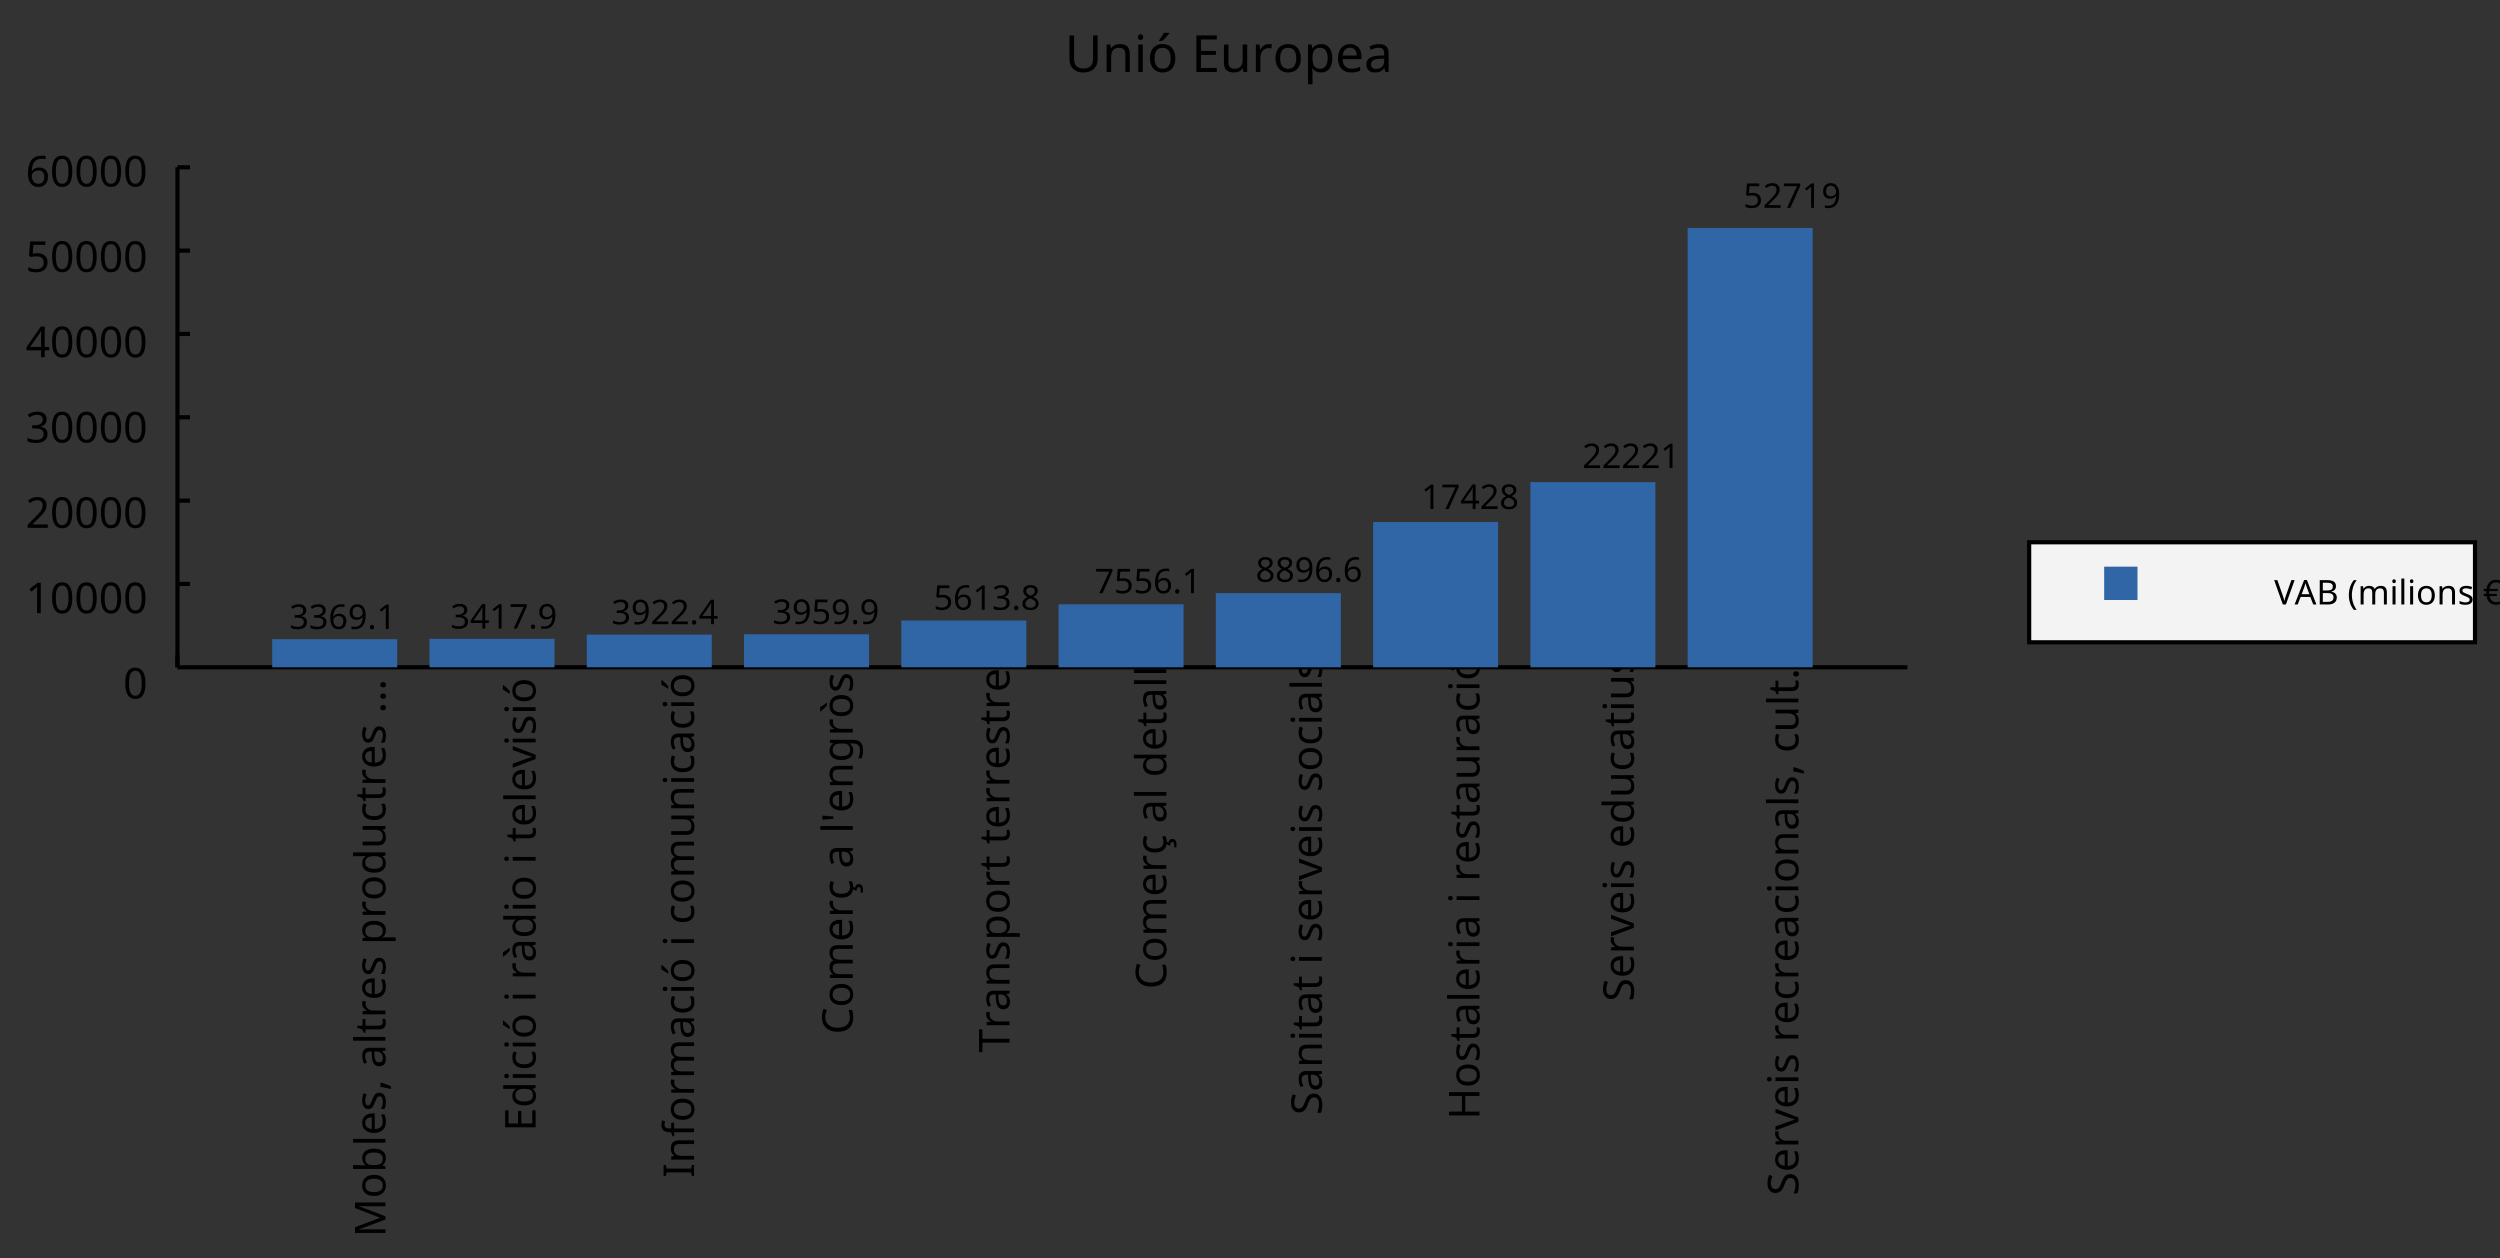 <?xml version="1.0"?>
<svg xmlns="http://www.w3.org/2000/svg" version="1.1" xmlns:xlink="http://www.w3.org/1999/xlink" fill="black" stroke="none" width="600" height="302" viewBox="0 0 600 302">
	<rect x="0" y="0" width="600" height="302" fill="#333333" stroke="none"/>
	<defs>
		<path fill="black" d="  M 1311,-1462  L 1311,-516  Q 1311,-266 1160,-123  Q 1009,20 741,20  Q 476,20 330,-124  Q 184,-269 184,-520  L 184,-1462  L 369,-1462  L 369,-514  Q 369,-335 464,-237  Q 560,-139 752,-139  Q 933,-139 1030,-236  Q 1128,-333 1128,-516  L 1128,-1462  L 1311,-1462  Z    " id="r85" />
		<path fill="black" d="  M 922,0  L 922,-702  Q 922,-836 862,-901  Q 803,-967 676,-967  Q 507,-967 430,-873  Q 354,-780 354,-569  L 354,0  L 174,0  L 174,-1098  L 319,-1098  L 346,-948  L 356,-948  Q 407,-1029 499,-1073  Q 591,-1118 702,-1118  Q 904,-1118 1002,-1020  Q 1100,-922 1100,-715  L 1100,0  L 922,0  Z    " id="r110" />
		<path fill="black" d="  M 354,0  L 174,0  L 174,-1098  L 354,-1098  L 354,0  Z   M 160,-1395  Q 160,-1455 190,-1482  Q 221,-1509 266,-1509  Q 308,-1509 339,-1482  Q 371,-1455 371,-1395  Q 371,-1336 339,-1308  Q 308,-1280 266,-1280  Q 221,-1280 190,-1308  Q 160,-1336 160,-1395  Z    " id="r105" />
		<path fill="black" d="  M 1128,-551  Q 1128,-282 992,-131  Q 856,20 616,20  Q 467,20 352,-49  Q 237,-119 175,-249  Q 113,-379 113,-551  Q 113,-819 247,-968  Q 381,-1118 623,-1118  Q 855,-1118 991,-965  Q 1128,-813 1128,-551  Z   M 299,-551  Q 299,-344 380,-236  Q 462,-129 621,-129  Q 778,-129 860,-236  Q 942,-344 942,-551  Q 942,-758 859,-862  Q 777,-967 618,-967  Q 299,-967 299,-551  Z   M 477,-1266  Q 515,-1314 573,-1402  Q 632,-1491 672,-1569  L 889,-1569  L 889,-1548  Q 845,-1484 752,-1387  Q 659,-1290 596,-1241  L 477,-1241  L 477,-1266  Z    " id="r243" />
		<path fill="black" d="  M 1016,0  L 199,0  L 199,-1462  L 1016,-1462  L 1016,-1300  L 383,-1300  L 383,-844  L 979,-844  L 979,-684  L 383,-684  L 383,-162  L 1016,-162  L 1016,0  Z    " id="r69" />
		<path fill="black" d="  M 344,-1098  L 344,-391  Q 344,-258 403,-193  Q 463,-129 588,-129  Q 757,-129 834,-223  Q 911,-317 911,-526  L 911,-1098  L 1092,-1098  L 1092,0  L 944,0  L 918,-145  L 909,-145  Q 860,-66 770,-23  Q 680,20 561,20  Q 363,20 262,-75  Q 162,-170 162,-379  L 162,-1098  L 344,-1098  Z    " id="r117" />
		<path fill="black" d="  M 686,-1118  Q 759,-1118 815,-1106  L 793,-940  Q 732,-954 674,-954  Q 587,-954 512,-906  Q 438,-858 396,-773  Q 354,-689 354,-586  L 354,0  L 174,0  L 174,-1098  L 322,-1098  L 342,-897  L 350,-897  Q 413,-1006 499,-1062  Q 585,-1118 686,-1118  Z    " id="r114" />
		<path fill="black" d="  M 1128,-551  Q 1128,-282 992,-131  Q 856,20 616,20  Q 467,20 352,-49  Q 237,-119 175,-249  Q 113,-379 113,-551  Q 113,-819 247,-968  Q 381,-1118 623,-1118  Q 855,-1118 991,-965  Q 1128,-813 1128,-551  Z   M 299,-551  Q 299,-344 380,-236  Q 462,-129 621,-129  Q 778,-129 860,-236  Q 942,-344 942,-551  Q 942,-758 859,-862  Q 777,-967 618,-967  Q 299,-967 299,-551  Z    " id="r111" />
		<path fill="black" d="  M 694,20  Q 473,20 354,-139  L 342,-139  L 346,-98  Q 354,-20 354,41  L 354,492  L 174,492  L 174,-1098  L 322,-1098  L 346,-948  L 354,-948  Q 418,-1038 502,-1078  Q 586,-1118 696,-1118  Q 910,-1118 1028,-969  Q 1147,-821 1147,-551  Q 1147,-282 1028,-131  Q 909,20 694,20  Z   M 664,-967  Q 501,-967 428,-875  Q 356,-783 354,-586  L 354,-551  Q 354,-328 428,-228  Q 502,-129 668,-129  Q 806,-129 883,-241  Q 961,-353 961,-553  Q 961,-754 883,-860  Q 806,-967 664,-967  Z    " id="r112" />
		<path fill="black" d="  M 641,20  Q 394,20 253,-129  Q 113,-279 113,-541  Q 113,-805 244,-961  Q 375,-1118 598,-1118  Q 805,-1118 928,-984  Q 1051,-851 1051,-623  L 1051,-514  L 299,-514  Q 304,-327 394,-230  Q 484,-133 649,-133  Q 737,-133 816,-148  Q 895,-164 1001,-209  L 1001,-51  Q 910,-12 830,4  Q 750,20 641,20  Z   M 596,-971  Q 467,-971 392,-888  Q 317,-805 303,-657  L 862,-657  Q 860,-811 791,-891  Q 722,-971 596,-971  Z    " id="r101" />
		<path fill="black" d="  M 852,0  L 817,-156  L 809,-156  Q 727,-53 645,-16  Q 564,20 440,20  Q 278,20 186,-65  Q 94,-150 94,-305  Q 94,-639 621,-655  L 807,-662  L 807,-727  Q 807,-852 753,-911  Q 699,-971 580,-971  Q 493,-971 415,-945  Q 338,-919 270,-887  L 215,-1022  Q 298,-1066 396,-1091  Q 494,-1116 590,-1116  Q 789,-1116 886,-1028  Q 983,-940 983,-748  L 983,0  L 852,0  Z   M 481,-125  Q 632,-125 718,-206  Q 805,-288 805,-438  L 805,-537  L 643,-530  Q 454,-523 367,-470  Q 281,-417 281,-303  Q 281,-217 333,-171  Q 386,-125 481,-125  Z    " id="r97" />
		<path fill="black" d="  M 1071,-733  Q 1071,-352 950,-166  Q 830,20 584,20  Q 346,20 223,-171  Q 100,-363 100,-733  Q 100,-1115 218,-1300  Q 337,-1485 584,-1485  Q 822,-1485 946,-1293  Q 1071,-1101 1071,-733  Z   M 281,-733  Q 281,-415 353,-274  Q 426,-133 584,-133  Q 744,-133 816,-277  Q 889,-422 889,-733  Q 889,-1041 816,-1186  Q 744,-1331 584,-1331  Q 424,-1331 352,-1189  Q 281,-1047 281,-733  Z    " id="r48" />
		<path fill="black" d="  M 563,-897  Q 792,-897 923,-782  Q 1055,-667 1055,-467  Q 1055,-239 910,-109  Q 765,20 508,20  Q 263,20 129,-59  L 129,-229  Q 203,-185 307,-159  Q 411,-133 510,-133  Q 682,-133 776,-215  Q 870,-297 870,-449  Q 870,-745 504,-745  Q 386,-745 254,-715  L 164,-772  L 219,-1462  L 952,-1462  L 952,-1298  L 373,-1298  L 338,-874  Q 453,-897 563,-897  Z    " id="r53" />
		<path fill="black" d="  M 1065,0  L 98,0  L 98,-150  L 481,-537  Q 654,-712 710,-787  Q 766,-862 793,-932  Q 821,-1002 821,-1083  Q 821,-1199 752,-1264  Q 683,-1329 563,-1329  Q 473,-1329 392,-1299  Q 312,-1269 211,-1190  L 115,-1311  Q 320,-1483 563,-1483  Q 767,-1483 886,-1378  Q 1006,-1274 1006,-1094  Q 1006,-998 971,-908  Q 936,-819 866,-726  Q 796,-634 631,-473  L 326,-172  L 326,-164  L 1065,-164  L 1065,0  Z    " id="r50" />
		<path fill="black" d="  M 279,0  L 879,-1298  L 90,-1298  L 90,-1462  L 1071,-1462  L 1071,-1323  L 477,0  L 279,0  Z    " id="r55" />
		<path fill="black" d="  M 727,0  L 551,0  L 551,-1022  Q 551,-1158 559,-1274  Q 531,-1244 499,-1218  Q 397,-1133 276,-1034  L 182,-1155  L 578,-1462  L 727,-1462  L 727,0  Z    " id="r49" />
		<path fill="black" d="  M 1065,-838  Q 1065,20 393,20  Q 277,20 209,0  L 209,-154  Q 286,-127 389,-127  Q 552,-127 658,-192  Q 764,-258 819,-383  Q 875,-509 883,-717  L 870,-717  Q 758,-547 522,-547  Q 329,-547 215,-664  Q 102,-782 102,-989  Q 102,-1215 229,-1349  Q 356,-1483 569,-1483  Q 719,-1483 831,-1406  Q 944,-1330 1004,-1183  Q 1065,-1037 1065,-838  Z   M 569,-1331  Q 433,-1331 357,-1242  Q 281,-1153 281,-991  Q 281,-845 352,-767  Q 424,-690 561,-690  Q 651,-690 725,-726  Q 799,-763 841,-825  Q 883,-887 883,-956  Q 883,-1056 843,-1143  Q 804,-1230 733,-1280  Q 662,-1331 569,-1331  Z    " id="r57" />
		<path fill="black" d="  M 1010,-1120  Q 1010,-980 931,-890  Q 853,-800 707,-770  L 707,-762  Q 882,-740 968,-650  Q 1055,-560 1055,-416  Q 1055,-207 910,-93  Q 765,20 494,20  Q 378,20 280,3  Q 183,-14 92,-59  L 92,-227  Q 185,-181 291,-156  Q 397,-131 496,-131  Q 866,-131 866,-420  Q 866,-678 457,-678  L 315,-678  L 315,-831  L 459,-831  Q 631,-831 728,-904  Q 825,-978 825,-1108  Q 825,-1213 754,-1272  Q 684,-1331 559,-1331  Q 462,-1331 379,-1304  Q 297,-1278 190,-1208  L 100,-1331  Q 190,-1402 307,-1442  Q 425,-1483 557,-1483  Q 771,-1483 890,-1385  Q 1010,-1288 1010,-1120  Z    " id="r51" />
		<path fill="black" d="  M 1130,-332  L 918,-332  L 918,0  L 743,0  L 743,-332  L 43,-332  L 43,-485  L 731,-1470  L 918,-1470  L 918,-494  L 1130,-494  L 1130,-332  Z   M 743,-494  L 743,-954  Q 743,-1091 754,-1278  L 745,-1278  Q 734,-1252 706,-1200  Q 679,-1148 657,-1118  L 219,-494  L 743,-494  Z    " id="r52" />
		<path fill="black" d="  M 113,-625  Q 113,-1483 782,-1483  Q 898,-1483 963,-1464  L 963,-1311  Q 887,-1335 786,-1335  Q 553,-1335 429,-1193  Q 306,-1051 293,-743  L 305,-743  Q 415,-915 651,-915  Q 849,-915 962,-795  Q 1075,-675 1075,-471  Q 1075,-244 950,-112  Q 825,20 610,20  Q 460,20 347,-56  Q 235,-132 174,-278  Q 113,-425 113,-625  Z   M 608,-131  Q 747,-131 822,-220  Q 897,-309 897,-471  Q 897,-617 824,-695  Q 751,-774 614,-774  Q 527,-774 454,-738  Q 382,-702 338,-638  Q 295,-574 295,-506  Q 295,-406 335,-318  Q 375,-231 446,-181  Q 517,-131 608,-131  Z    " id="r54" />
		<path fill="black" d="  M 844,0  L 362,-1282  L 354,-1282  Q 369,-1122 369,-887  L 369,0  L 199,0  L 199,-1462  L 471,-1462  L 922,-264  L 930,-264  L 1389,-1462  L 1659,-1462  L 1659,0  L 1477,0  L 1477,-899  Q 1477,-1049 1491,-1280  L 1483,-1280  L 995,0  L 844,0  Z    " id="r77" />
		<path fill="black" d="  M 694,-1116  Q 911,-1116 1029,-966  Q 1147,-817 1147,-549  Q 1147,-277 1027,-128  Q 907,20 694,20  Q 583,20 496,-20  Q 409,-60 354,-139  L 340,-139  Q 309,-19 303,0  L 174,0  L 174,-1556  L 354,-1556  L 354,-1178  Q 354,-1065 344,-952  L 354,-952  Q 465,-1116 694,-1116  Z   M 664,-967  Q 498,-967 426,-873  Q 354,-779 354,-555  L 354,-547  Q 354,-322 427,-225  Q 501,-129 668,-129  Q 816,-129 888,-237  Q 961,-346 961,-551  Q 961,-759 888,-863  Q 815,-967 664,-967  Z    " id="r98" />
		<path fill="black" d="  M 354,0  L 174,0  L 174,-1556  L 354,-1556  L 354,0  Z    " id="r108" />
		<path fill="black" d="  M 889,-303  Q 889,-149 774,-64  Q 659,20 451,20  Q 234,20 106,-49  L 106,-213  Q 287,-125 455,-125  Q 591,-125 653,-169  Q 715,-213 715,-287  Q 715,-352 655,-397  Q 596,-442 444,-500  Q 289,-560 226,-602  Q 163,-645 133,-698  Q 104,-751 104,-827  Q 104,-962 214,-1040  Q 324,-1118 516,-1118  Q 703,-1118 866,-1044  L 805,-901  Q 638,-971 504,-971  Q 392,-971 334,-935  Q 276,-900 276,-838  Q 276,-778 326,-738  Q 376,-699 559,-629  Q 696,-578 761,-534  Q 827,-490 858,-435  Q 889,-380 889,-303  Z    " id="r115" />
		<path fill="black" d="  M 379,-238  L 393,-215  Q 338,-1 217,264  L 84,264  Q 149,14 186,-238  L 379,-238  Z    " id="r44" />
		<path fill="black" d="  M 541,-127  Q 576,-127 623,-134  Q 670,-141 694,-150  L 694,-12  Q 669,-1 616,9  Q 564,20 510,20  Q 188,20 188,-319  L 188,-958  L 33,-958  L 33,-1044  L 190,-1116  L 262,-1350  L 369,-1350  L 369,-1098  L 686,-1098  L 686,-958  L 369,-958  L 369,-324  Q 369,-229 414,-178  Q 460,-127 541,-127  Z    " id="r116" />
		<path fill="black" d="  M 563,20  Q 349,20 231,-128  Q 113,-276 113,-547  Q 113,-816 231,-967  Q 350,-1118 565,-1118  Q 786,-1118 905,-956  L 918,-956  Q 915,-976 910,-1036  Q 905,-1097 905,-1118  L 905,-1556  L 1085,-1556  L 1085,0  L 940,0  L 913,-147  L 905,-147  Q 790,20 563,20  Z   M 592,-129  Q 756,-129 831,-218  Q 907,-308 907,-512  L 907,-545  Q 907,-774 830,-871  Q 754,-969 590,-969  Q 451,-969 375,-858  Q 299,-748 299,-543  Q 299,-339 374,-234  Q 450,-129 592,-129  Z    " id="r100" />
		<path fill="black" d="  M 614,20  Q 377,20 245,-125  Q 113,-271 113,-543  Q 113,-819 246,-968  Q 380,-1118 627,-1118  Q 707,-1118 785,-1101  Q 864,-1085 915,-1059  L 860,-909  Q 721,-961 623,-961  Q 457,-961 378,-856  Q 299,-752 299,-545  Q 299,-346 378,-240  Q 457,-135 612,-135  Q 757,-135 897,-199  L 897,-39  Q 783,20 614,20  Z    " id="r99" />
		<path fill="black" d="  M 1571,0  L 1571,-707  Q 1571,-967 1348,-967  Q 1195,-967 1123,-878  Q 1051,-789 1051,-606  L 1051,0  L 872,0  L 872,-707  Q 872,-837 817,-902  Q 763,-967 647,-967  Q 495,-967 424,-874  Q 354,-781 354,-569  L 354,0  L 174,0  L 174,-1098  L 319,-1098  L 346,-948  L 356,-948  Q 403,-1028 488,-1073  Q 574,-1118 680,-1118  Q 938,-1118 1016,-934  L 1026,-934  Q 1079,-1022 1170,-1070  Q 1262,-1118 1378,-1118  Q 1564,-1118 1656,-1022  Q 1749,-926 1749,-715  L 1749,0  L 1571,0  Z    " id="r109" />
		<path fill="black" d="  M 680,-958  L 403,-958  L 403,0  L 223,0  L 223,-958  L 31,-958  L 31,-1042  L 223,-1104  L 223,-1167  Q 223,-1367 310,-1467  Q 398,-1567 580,-1567  Q 685,-1567 793,-1530  L 745,-1389  Q 652,-1419 582,-1419  Q 491,-1419 447,-1359  Q 403,-1299 403,-1169  L 403,-1098  L 680,-1098  L 680,-958  Z    " id="r102" />
		<path fill="black" d="  M 852,0  L 817,-156  L 809,-156  Q 727,-53 645,-16  Q 564,20 440,20  Q 278,20 186,-65  Q 94,-150 94,-305  Q 94,-639 621,-655  L 807,-662  L 807,-727  Q 807,-852 753,-911  Q 699,-971 580,-971  Q 493,-971 415,-945  Q 338,-919 270,-887  L 215,-1022  Q 298,-1066 396,-1091  Q 494,-1116 590,-1116  Q 789,-1116 886,-1028  Q 983,-940 983,-748  L 983,0  L 852,0  Z   M 481,-125  Q 632,-125 718,-206  Q 805,-288 805,-438  L 805,-537  L 643,-530  Q 454,-523 367,-470  Q 281,-417 281,-303  Q 281,-217 333,-171  Q 386,-125 481,-125  Z   M 687,-1241  L 566,-1241  Q 491,-1301 401,-1396  Q 312,-1492 275,-1548  L 275,-1569  L 490,-1569  Q 522,-1503 581,-1411  Q 640,-1320 687,-1266  L 687,-1241  Z    " id="r224" />
		<path fill="black" d="  M 416,0  L 0,-1098  L 193,-1098  L 426,-451  Q 495,-256 514,-160  L 522,-160  Q 525,-173 529,-189  Q 534,-206 540,-225  Q 546,-245 614,-451  L 848,-1098  L 1040,-1098  L 623,0  L 416,0  Z    " id="r118" />
		<path fill="black" d="  M 610,0  L 82,0  L 82,-106  L 254,-145  L 254,-1315  L 82,-1356  L 82,-1462  L 610,-1462  L 610,-1356  L 438,-1315  L 438,-145  L 610,-106  L 610,0  Z    " id="r73" />
		<path fill="black" d="  M 825,-1321  Q 589,-1321 454,-1163  Q 319,-1005 319,-731  Q 319,-448 450,-294  Q 581,-141 823,-141  Q 979,-141 1174,-199  L 1174,-39  Q 1081,-5 995,7  Q 909,20 797,20  Q 474,20 299,-176  Q 125,-373 125,-733  Q 125,-959 208,-1129  Q 292,-1299 451,-1391  Q 611,-1483 827,-1483  Q 1059,-1483 1231,-1397  L 1157,-1241  Q 982,-1321 825,-1321  Z    " id="r67" />
		<path fill="black" d="  M 614,20  Q 377,20 245,-125  Q 113,-271 113,-543  Q 113,-819 246,-968  Q 380,-1118 627,-1118  Q 707,-1118 785,-1101  Q 864,-1085 915,-1059  L 860,-909  Q 721,-961 623,-961  Q 457,-961 378,-856  Q 299,-752 299,-545  Q 299,-346 378,-240  Q 457,-135 612,-135  Q 757,-135 897,-199  L 897,-39  Q 783,20 614,20  Z   M 766,285  Q 766,384 690,438  Q 615,492 463,492  Q 398,492 361,481  L 361,369  Q 397,379 469,379  Q 544,379 582,359  Q 621,340 621,289  Q 621,200 434,176  L 522,0  L 641,0  L 588,109  Q 766,147 766,285  Z    " id="r231" />
		<path fill="black" d="  M 328,-1462  L 287,-934  L 174,-934  L 133,-1462  L 328,-1462  Z    " id="r39" />
		<path fill="black" d="  M 592,-127  Q 758,-127 833,-216  Q 909,-306 909,-504  L 909,-547  Q 909,-767 833,-867  Q 757,-967 588,-967  Q 450,-967 374,-857  Q 299,-748 299,-545  Q 299,-341 372,-234  Q 446,-127 592,-127  Z   M 907,-10  L 913,-145  L 905,-145  Q 794,20 565,20  Q 352,20 232,-128  Q 113,-277 113,-547  Q 113,-812 233,-965  Q 354,-1118 563,-1118  Q 786,-1118 907,-952  L 918,-952  L 942,-1098  L 1085,-1098  L 1085,18  Q 1085,254 965,373  Q 846,492 594,492  Q 354,492 199,422  L 199,256  Q 359,342 604,342  Q 744,342 825,260  Q 907,178 907,33  L 907,-10  Z    " id="r103" />
		<path fill="black" d="  M 1128,-551  Q 1128,-282 992,-131  Q 856,20 616,20  Q 467,20 352,-49  Q 237,-119 175,-249  Q 113,-379 113,-551  Q 113,-819 247,-968  Q 381,-1118 623,-1118  Q 855,-1118 991,-965  Q 1128,-813 1128,-551  Z   M 299,-551  Q 299,-344 380,-236  Q 462,-129 621,-129  Q 778,-129 860,-236  Q 942,-344 942,-551  Q 942,-758 859,-862  Q 777,-967 618,-967  Q 299,-967 299,-551  Z   M 751,-1241  L 630,-1241  Q 555,-1301 465,-1396  Q 376,-1492 339,-1548  L 339,-1569  L 554,-1569  Q 586,-1503 645,-1411  Q 704,-1320 751,-1266  L 751,-1241  Z    " id="r242" />
		<path fill="black" d="  M 662,0  L 477,0  L 477,-1300  L 20,-1300  L 20,-1462  L 1116,-1462  L 1116,-1300  L 662,-1300  L 662,0  Z    " id="r84" />
		<path fill="black" d="  M 1028,-391  Q 1028,-200 890,-90  Q 752,20 506,20  Q 246,20 104,-49  L 104,-225  Q 197,-185 307,-162  Q 418,-139 514,-139  Q 678,-139 761,-202  Q 844,-265 844,-375  Q 844,-448 814,-495  Q 784,-542 713,-583  Q 643,-624 500,-676  Q 297,-750 210,-850  Q 123,-951 123,-1110  Q 123,-1281 251,-1382  Q 380,-1483 590,-1483  Q 809,-1483 993,-1401  L 936,-1243  Q 748,-1321 586,-1321  Q 456,-1321 382,-1265  Q 309,-1209 309,-1108  Q 309,-1036 337,-988  Q 366,-941 429,-902  Q 493,-863 629,-813  Q 792,-753 872,-696  Q 952,-640 990,-566  Q 1028,-493 1028,-391  Z    " id="r83" />
		<path fill="black" d="  M 1317,0  L 1133,0  L 1133,-682  L 383,-682  L 383,0  L 199,0  L 199,-1462  L 383,-1462  L 383,-844  L 1133,-844  L 1133,-1462  L 1317,-1462  L 1317,0  Z    " id="r72" />
		<path fill="black" d="  M 0,-1462  L 193,-1462  L 522,-524  Q 585,-346 614,-205  Q 639,-331 707,-528  L 1034,-1462  L 1229,-1462  L 707,0  L 522,0  L 0,-1462  Z    " id="r86" />
		<path fill="black" d="  M 1116,0  L 940,-453  L 360,-453  L 186,0  L 0,0  L 571,-1468  L 737,-1468  L 1307,0  L 1116,0  Z   M 885,-616  L 721,-1059  L 651,-1278  Q 621,-1158 588,-1059  L 422,-616  L 885,-616  Z    " id="r65" />
		<path fill="black" d="  M 199,-1462  L 616,-1462  Q 910,-1462 1040,-1374  Q 1171,-1287 1171,-1100  Q 1171,-970 1100,-885  Q 1029,-801 893,-776  L 893,-766  Q 1062,-737 1141,-649  Q 1221,-561 1221,-416  Q 1221,-220 1087,-110  Q 953,0 713,0  L 199,0  L 199,-1462  Z   M 383,-840  L 653,-840  Q 825,-840 903,-895  Q 981,-950 981,-1079  Q 981,-1199 895,-1252  Q 810,-1305 625,-1305  L 383,-1305  L 383,-840  Z   M 383,-686  L 383,-156  L 678,-156  Q 854,-156 939,-224  Q 1024,-292 1024,-430  Q 1024,-561 934,-623  Q 844,-686 664,-686  L 383,-686  Z    " id="r66" />
		<path fill="black" d="  M 82,-561  Q 82,-826 159,-1057  Q 237,-1288 383,-1462  L 553,-1462  Q 409,-1269 336,-1038  Q 264,-807 264,-563  Q 264,-323 338,-94  Q 412,135 551,324  L 383,324  Q 236,154 159,-73  Q 82,-300 82,-561  Z    " id="r40" />
		<path fill="black" d="  M 778,-1323  Q 466,-1323 391,-932  L 891,-932  L 891,-799  L 377,-799  L 375,-743  L 375,-681  L 377,-637  L 829,-637  L 829,-504  L 393,-504  Q 428,-330 527,-234  Q 627,-139 795,-139  Q 947,-139 1100,-205  L 1100,-45  Q 954,20 784,20  Q 548,20 402,-113  Q 257,-247 211,-504  L 47,-504  L 47,-637  L 195,-637  L 193,-679  L 193,-721  L 195,-799  L 47,-799  L 47,-932  L 209,-932  Q 249,-1196 397,-1338  Q 545,-1481 778,-1481  Q 983,-1481 1145,-1386  L 1069,-1239  Q 907,-1323 778,-1323  Z    " id="r8364" />
		<path fill="black" d="  M 532,-561  Q 532,-298 454,-71  Q 377,156 231,324  L 63,324  Q 202,136 276,-93  Q 350,-323 350,-563  Q 350,-807 277,-1038  Q 205,-1269 61,-1462  L 231,-1462  Q 378,-1287 455,-1055  Q 532,-824 532,-561  Z    " id="r41" />
		<path fill="black" d="  M 147,-111  Q 147,-177 179,-212  Q 212,-248 272,-248  Q 333,-248 367,-212  Q 401,-177 401,-111  Q 401,-46 367,-8  Q 333,29 272,29  Q 213,29 180,-8  Q 147,-45 147,-111  Z    " id="r46" />
		<path fill="black" d="  M 584,-1483  Q 784,-1483 903,-1390  Q 1022,-1297 1022,-1133  Q 1022,-1023 955,-936  Q 889,-849 743,-774  Q 920,-688 994,-594  Q 1069,-501 1069,-379  Q 1069,-197 940,-88  Q 811,20 590,20  Q 356,20 228,-82  Q 100,-184 100,-373  Q 100,-623 403,-764  Q 267,-842 207,-932  Q 147,-1022 147,-1135  Q 147,-1294 266,-1388  Q 386,-1483 584,-1483  Z   M 276,-371  Q 276,-255 358,-189  Q 441,-123 586,-123  Q 729,-123 811,-190  Q 893,-258 893,-377  Q 893,-473 815,-548  Q 737,-623 553,-690  Q 408,-628 342,-552  Q 276,-476 276,-371  Z   M 582,-1337  Q 464,-1337 394,-1281  Q 324,-1225 324,-1126  Q 324,-1063 351,-1015  Q 378,-967 429,-929  Q 480,-891 592,-844  Q 729,-901 786,-969  Q 844,-1037 844,-1126  Q 844,-1226 773,-1281  Q 702,-1337 582,-1337  Z    " id="r56" />
	</defs>
	<g class="b2" fill="black">
		<use class="b2" transform="scale(0.006)" xlink:href="#r85" x="42594" y="2879.72" />
		<use class="b2" transform="scale(0.006)" xlink:href="#r110" x="44091" y="2879.72" />
		<use class="b2" transform="scale(0.006)" xlink:href="#r105" x="45357" y="2879.72" />
		<use class="b2" transform="scale(0.006)" xlink:href="#r243" x="45885" y="2879.72" />
		<use class="b2" transform="scale(0.006)" xlink:href="#r69" x="47656" y="2879.72" />
		<use class="b2" transform="scale(0.006)" xlink:href="#r117" x="48795" y="2879.72" />
		<use class="b2" transform="scale(0.006)" xlink:href="#r114" x="50061" y="2879.72" />
		<use class="b2" transform="scale(0.006)" xlink:href="#r111" x="50907" y="2879.72" />
		<use class="b2" transform="scale(0.006)" xlink:href="#r112" x="52146" y="2879.72" />
		<use class="b2" transform="scale(0.006)" xlink:href="#r101" x="53406" y="2879.72" />
		<use class="b2" transform="scale(0.006)" xlink:href="#r97" x="54561" y="2879.72" />
	</g>
	<line class="b2" x1="42.589" y1="160.149" x2="42.589" y2="40.149" stroke-width="1" stroke="black" />
	<line class="b2" x1="42.589" y1="160.149" x2="457.78" y2="160.149" stroke-width="1" stroke="black" />
	<g class="b2" fill="black">
		<use class="b2" transform="scale(0.005)" xlink:href="#r48" x="5912.8" y="33530.949" />
	</g>
	<g class="b2" fill="black">
		<use class="b2" transform="scale(0.005)" xlink:href="#r49" x="1228.8" y="29434.949" />
		<use class="b2" transform="scale(0.005)" xlink:href="#r48" x="2399.8" y="29434.949" />
		<use class="b2" transform="scale(0.005)" xlink:href="#r48" x="3570.8" y="29434.949" />
		<use class="b2" transform="scale(0.005)" xlink:href="#r48" x="4741.8" y="29434.949" />
		<use class="b2" transform="scale(0.005)" xlink:href="#r48" x="5912.8" y="29434.949" />
	</g>
	<line class="b2" x1="42.589" y1="140.149" x2="45.589" y2="140.149" stroke-width="1" stroke="black" />
	<g class="b2" fill="black">
		<use class="b2" transform="scale(0.005)" xlink:href="#r50" x="1228.8" y="25338.949" />
		<use class="b2" transform="scale(0.005)" xlink:href="#r48" x="2399.8" y="25338.949" />
		<use class="b2" transform="scale(0.005)" xlink:href="#r48" x="3570.8" y="25338.949" />
		<use class="b2" transform="scale(0.005)" xlink:href="#r48" x="4741.8" y="25338.949" />
		<use class="b2" transform="scale(0.005)" xlink:href="#r48" x="5912.8" y="25338.949" />
	</g>
	<line class="b2" x1="42.589" y1="120.149" x2="45.589" y2="120.149" stroke-width="1" stroke="black" />
	<g class="b2" fill="black">
		<use class="b2" transform="scale(0.005)" xlink:href="#r51" x="1228.8" y="21242.949" />
		<use class="b2" transform="scale(0.005)" xlink:href="#r48" x="2399.8" y="21242.949" />
		<use class="b2" transform="scale(0.005)" xlink:href="#r48" x="3570.8" y="21242.949" />
		<use class="b2" transform="scale(0.005)" xlink:href="#r48" x="4741.8" y="21242.949" />
		<use class="b2" transform="scale(0.005)" xlink:href="#r48" x="5912.8" y="21242.949" />
	</g>
	<line class="b2" x1="42.589" y1="100.149" x2="45.589" y2="100.149" stroke-width="1" stroke="black" />
	<g class="b2" fill="black">
		<use class="b2" transform="scale(0.005)" xlink:href="#r52" x="1228.8" y="17146.949" />
		<use class="b2" transform="scale(0.005)" xlink:href="#r48" x="2399.8" y="17146.949" />
		<use class="b2" transform="scale(0.005)" xlink:href="#r48" x="3570.8" y="17146.949" />
		<use class="b2" transform="scale(0.005)" xlink:href="#r48" x="4741.8" y="17146.949" />
		<use class="b2" transform="scale(0.005)" xlink:href="#r48" x="5912.8" y="17146.949" />
	</g>
	<line class="b2" x1="42.589" y1="80.149" x2="45.589" y2="80.149" stroke-width="1" stroke="black" />
	<g class="b2" fill="black">
		<use class="b2" transform="scale(0.005)" xlink:href="#r53" x="1228.8" y="13050.95" />
		<use class="b2" transform="scale(0.005)" xlink:href="#r48" x="2399.8" y="13050.95" />
		<use class="b2" transform="scale(0.005)" xlink:href="#r48" x="3570.8" y="13050.95" />
		<use class="b2" transform="scale(0.005)" xlink:href="#r48" x="4741.8" y="13050.95" />
		<use class="b2" transform="scale(0.005)" xlink:href="#r48" x="5912.8" y="13050.95" />
	</g>
	<line class="b2" x1="42.589" y1="60.149" x2="45.589" y2="60.149" stroke-width="1" stroke="black" />
	<g class="b2" fill="black">
		<use class="b2" transform="scale(0.005)" xlink:href="#r54" x="1228.8" y="8954.95" />
		<use class="b2" transform="scale(0.005)" xlink:href="#r48" x="2399.8" y="8954.95" />
		<use class="b2" transform="scale(0.005)" xlink:href="#r48" x="3570.8" y="8954.95" />
		<use class="b2" transform="scale(0.005)" xlink:href="#r48" x="4741.8" y="8954.95" />
		<use class="b2" transform="scale(0.005)" xlink:href="#r48" x="5912.8" y="8954.95" />
	</g>
	<line class="b2" x1="42.589" y1="40.149" x2="45.589" y2="40.149" stroke-width="1" stroke="black" />
	<g class="b2" transform=" rotate(-90,42.589,168.149)" fill="black" />
	<line class="b2" x1="42.589" y1="160.149" x2="42.589" y2="157.149" stroke-width="1" stroke="black" />
	<g class="b2" transform=" rotate(-90,85.334,298.94)" fill="black">
		<use class="b2" transform="scale(0.005)" xlink:href="#r77" x="17476.301" y="61222.852" />
		<use class="b2" transform="scale(0.005)" xlink:href="#r111" x="19334.301" y="61222.852" />
		<use class="b2" transform="scale(0.005)" xlink:href="#r98" x="20573.301" y="61222.852" />
		<use class="b2" transform="scale(0.005)" xlink:href="#r108" x="21833.301" y="61222.852" />
		<use class="b2" transform="scale(0.005)" xlink:href="#r101" x="22361.301" y="61222.852" />
		<use class="b2" transform="scale(0.005)" xlink:href="#r115" x="23516.301" y="61222.852" />
		<use class="b2" transform="scale(0.005)" xlink:href="#r44" x="24497.301" y="61222.852" />
		<use class="b2" transform="scale(0.005)" xlink:href="#r97" x="25578.301" y="61222.852" />
		<use class="b2" transform="scale(0.005)" xlink:href="#r108" x="26727.301" y="61222.852" />
		<use class="b2" transform="scale(0.005)" xlink:href="#r116" x="27255.301" y="61222.852" />
		<use class="b2" transform="scale(0.005)" xlink:href="#r114" x="27994.301" y="61222.852" />
		<use class="b2" transform="scale(0.005)" xlink:href="#r101" x="28840.301" y="61222.852" />
		<use class="b2" transform="scale(0.005)" xlink:href="#r115" x="29995.301" y="61222.852" />
		<use class="b2" transform="scale(0.005)" xlink:href="#r112" x="31508.301" y="61222.852" />
		<use class="b2" transform="scale(0.005)" xlink:href="#r114" x="32768.301" y="61222.852" />
		<use class="b2" transform="scale(0.005)" xlink:href="#r111" x="33614.301" y="61222.852" />
		<use class="b2" transform="scale(0.005)" xlink:href="#r100" x="34853.301" y="61222.852" />
		<use class="b2" transform="scale(0.005)" xlink:href="#r117" x="36113.301" y="61222.852" />
		<use class="b2" transform="scale(0.005)" xlink:href="#r99" x="37379.301" y="61222.852" />
		<use class="b2" transform="scale(0.005)" xlink:href="#r116" x="38362.301" y="61222.852" />
		<use class="b2" transform="scale(0.005)" xlink:href="#r114" x="39101.301" y="61222.852" />
		<use class="b2" transform="scale(0.005)" xlink:href="#r101" x="39947.301" y="61222.852" />
		<use class="b2" transform="scale(0.005)" xlink:href="#r115" x="41102.301" y="61222.852" />
		<use class="b2" transform="scale(0.005)" xlink:href="#r46" x="42615.301" y="61222.852" />
		<use class="b2" transform="scale(0.005)" xlink:href="#r46" x="43164.301" y="61222.852" />
		<use class="b2" transform="scale(0.005)" xlink:href="#r46" x="43713.301" y="61222.852" />
	</g>
	<line class="b2" x1="80.333" y1="160.149" x2="80.333" y2="157.149" stroke-width="1" stroke="black" />
	<g class="b2" transform=" rotate(-90,121.958,274.477)" fill="black">
		<use class="b2" transform="scale(0.005)" xlink:href="#r69" x="24976.902" y="56212.852" />
		<use class="b2" transform="scale(0.005)" xlink:href="#r100" x="26115.902" y="56212.852" />
		<use class="b2" transform="scale(0.005)" xlink:href="#r105" x="27375.9" y="56212.852" />
		<use class="b2" transform="scale(0.005)" xlink:href="#r99" x="27903.9" y="56212.852" />
		<use class="b2" transform="scale(0.005)" xlink:href="#r105" x="28886.9" y="56212.852" />
		<use class="b2" transform="scale(0.005)" xlink:href="#r243" x="29414.9" y="56212.852" />
		<use class="b2" transform="scale(0.005)" xlink:href="#r105" x="31185.9" y="56212.852" />
		<use class="b2" transform="scale(0.005)" xlink:href="#r114" x="32245.9" y="56212.852" />
		<use class="b2" transform="scale(0.005)" xlink:href="#r224" x="33091.898" y="56212.852" />
		<use class="b2" transform="scale(0.005)" xlink:href="#r100" x="34240.898" y="56212.852" />
		<use class="b2" transform="scale(0.005)" xlink:href="#r105" x="35500.898" y="56212.852" />
		<use class="b2" transform="scale(0.005)" xlink:href="#r111" x="36028.898" y="56212.852" />
		<use class="b2" transform="scale(0.005)" xlink:href="#r105" x="37799.898" y="56212.852" />
		<use class="b2" transform="scale(0.005)" xlink:href="#r116" x="38859.898" y="56212.852" />
		<use class="b2" transform="scale(0.005)" xlink:href="#r101" x="39598.898" y="56212.852" />
		<use class="b2" transform="scale(0.005)" xlink:href="#r108" x="40753.898" y="56212.852" />
		<use class="b2" transform="scale(0.005)" xlink:href="#r101" x="41281.898" y="56212.852" />
		<use class="b2" transform="scale(0.005)" xlink:href="#r118" x="42436.898" y="56212.852" />
		<use class="b2" transform="scale(0.005)" xlink:href="#r105" x="43476.898" y="56212.852" />
		<use class="b2" transform="scale(0.005)" xlink:href="#r115" x="44004.898" y="56212.852" />
		<use class="b2" transform="scale(0.005)" xlink:href="#r105" x="44985.898" y="56212.852" />
		<use class="b2" transform="scale(0.005)" xlink:href="#r243" x="45513.898" y="56212.852" />
	</g>
	<line class="b2" x1="118.078" y1="160.149" x2="118.078" y2="157.149" stroke-width="1" stroke="black" />
	<g class="b2" transform=" rotate(-90,159.702,286.484)" fill="black">
		<use class="b2" transform="scale(0.005)" xlink:href="#r73" x="32707" y="58671.852" />
		<use class="b2" transform="scale(0.005)" xlink:href="#r110" x="33401" y="58671.852" />
		<use class="b2" transform="scale(0.005)" xlink:href="#r102" x="34667" y="58671.852" />
		<use class="b2" transform="scale(0.005)" xlink:href="#r111" x="35372" y="58671.852" />
		<use class="b2" transform="scale(0.005)" xlink:href="#r114" x="36611" y="58671.852" />
		<use class="b2" transform="scale(0.005)" xlink:href="#r109" x="37457" y="58671.852" />
		<use class="b2" transform="scale(0.005)" xlink:href="#r97" x="39372" y="58671.852" />
		<use class="b2" transform="scale(0.005)" xlink:href="#r99" x="40521" y="58671.852" />
		<use class="b2" transform="scale(0.005)" xlink:href="#r105" x="41504" y="58671.852" />
		<use class="b2" transform="scale(0.005)" xlink:href="#r243" x="42032" y="58671.852" />
		<use class="b2" transform="scale(0.005)" xlink:href="#r105" x="43803" y="58671.852" />
		<use class="b2" transform="scale(0.005)" xlink:href="#r99" x="44863" y="58671.852" />
		<use class="b2" transform="scale(0.005)" xlink:href="#r111" x="45846" y="58671.852" />
		<use class="b2" transform="scale(0.005)" xlink:href="#r109" x="47085" y="58671.852" />
		<use class="b2" transform="scale(0.005)" xlink:href="#r117" x="49000" y="58671.852" />
		<use class="b2" transform="scale(0.005)" xlink:href="#r110" x="50266" y="58671.852" />
		<use class="b2" transform="scale(0.005)" xlink:href="#r105" x="51532" y="58671.852" />
		<use class="b2" transform="scale(0.005)" xlink:href="#r99" x="52060" y="58671.852" />
		<use class="b2" transform="scale(0.005)" xlink:href="#r97" x="53043" y="58671.852" />
		<use class="b2" transform="scale(0.005)" xlink:href="#r99" x="54192" y="58671.852" />
		<use class="b2" transform="scale(0.005)" xlink:href="#r105" x="55175" y="58671.852" />
		<use class="b2" transform="scale(0.005)" xlink:href="#r243" x="55703" y="58671.852" />
	</g>
	<line class="b2" x1="155.823" y1="160.149" x2="155.823" y2="157.149" stroke-width="1" stroke="black" />
	<g class="b2" transform=" rotate(-90,198.599,253.017)" fill="black">
		<use class="b2" transform="scale(0.005)" xlink:href="#r67" x="40673.102" y="51817.852" />
		<use class="b2" transform="scale(0.005)" xlink:href="#r111" x="41967.102" y="51817.852" />
		<use class="b2" transform="scale(0.005)" xlink:href="#r109" x="43206.102" y="51817.852" />
		<use class="b2" transform="scale(0.005)" xlink:href="#r101" x="45121.102" y="51817.852" />
		<use class="b2" transform="scale(0.005)" xlink:href="#r114" x="46276.102" y="51817.852" />
		<use class="b2" transform="scale(0.005)" xlink:href="#r231" x="47122.102" y="51817.852" />
		<use class="b2" transform="scale(0.005)" xlink:href="#r97" x="48637.102" y="51817.852" />
		<use class="b2" transform="scale(0.005)" xlink:href="#r108" x="50318.102" y="51817.852" />
		<use class="b2" transform="scale(0.005)" xlink:href="#r39" x="50846.102" y="51817.852" />
		<use class="b2" transform="scale(0.005)" xlink:href="#r101" x="51307.102" y="51817.852" />
		<use class="b2" transform="scale(0.005)" xlink:href="#r110" x="52462.102" y="51817.852" />
		<use class="b2" transform="scale(0.005)" xlink:href="#r103" x="53728.102" y="51817.852" />
		<use class="b2" transform="scale(0.005)" xlink:href="#r114" x="54988.102" y="51817.852" />
		<use class="b2" transform="scale(0.005)" xlink:href="#r242" x="55834.102" y="51817.852" />
		<use class="b2" transform="scale(0.005)" xlink:href="#r115" x="57073.102" y="51817.852" />
	</g>
	<line class="b2" x1="193.567" y1="160.149" x2="193.567" y2="157.149" stroke-width="1" stroke="black" />
	<g class="b2" transform=" rotate(-90,236.083,258.281)" fill="black">
		<use class="b2" transform="scale(0.005)" xlink:href="#r84" x="48349.699" y="52895.852" />
		<use class="b2" transform="scale(0.005)" xlink:href="#r114" x="49488.699" y="52895.852" />
		<use class="b2" transform="scale(0.005)" xlink:href="#r97" x="50334.699" y="52895.852" />
		<use class="b2" transform="scale(0.005)" xlink:href="#r110" x="51483.699" y="52895.852" />
		<use class="b2" transform="scale(0.005)" xlink:href="#r115" x="52749.699" y="52895.852" />
		<use class="b2" transform="scale(0.005)" xlink:href="#r112" x="53730.699" y="52895.852" />
		<use class="b2" transform="scale(0.005)" xlink:href="#r111" x="54990.699" y="52895.852" />
		<use class="b2" transform="scale(0.005)" xlink:href="#r114" x="56229.699" y="52895.852" />
		<use class="b2" transform="scale(0.005)" xlink:href="#r116" x="57075.699" y="52895.852" />
		<use class="b2" transform="scale(0.005)" xlink:href="#r116" x="58346.699" y="52895.852" />
		<use class="b2" transform="scale(0.005)" xlink:href="#r101" x="59085.699" y="52895.852" />
		<use class="b2" transform="scale(0.005)" xlink:href="#r114" x="60240.699" y="52895.852" />
		<use class="b2" transform="scale(0.005)" xlink:href="#r114" x="61086.699" y="52895.852" />
		<use class="b2" transform="scale(0.005)" xlink:href="#r101" x="61932.699" y="52895.852" />
		<use class="b2" transform="scale(0.005)" xlink:href="#r115" x="63087.699" y="52895.852" />
		<use class="b2" transform="scale(0.005)" xlink:href="#r116" x="64068.699" y="52895.852" />
		<use class="b2" transform="scale(0.005)" xlink:href="#r114" x="64807.699" y="52895.852" />
		<use class="b2" transform="scale(0.005)" xlink:href="#r101" x="65653.703" y="52895.852" />
	</g>
	<line class="b2" x1="231.312" y1="160.149" x2="231.312" y2="157.149" stroke-width="1" stroke="black" />
	<g class="b2" transform=" rotate(-90,274.057,243.989)" fill="black">
		<use class="b2" transform="scale(0.005)" xlink:href="#r67" x="56126.801" y="49968.852" />
		<use class="b2" transform="scale(0.005)" xlink:href="#r111" x="57420.801" y="49968.852" />
		<use class="b2" transform="scale(0.005)" xlink:href="#r109" x="58659.801" y="49968.852" />
		<use class="b2" transform="scale(0.005)" xlink:href="#r101" x="60574.801" y="49968.852" />
		<use class="b2" transform="scale(0.005)" xlink:href="#r114" x="61729.801" y="49968.852" />
		<use class="b2" transform="scale(0.005)" xlink:href="#r231" x="62575.801" y="49968.852" />
		<use class="b2" transform="scale(0.005)" xlink:href="#r97" x="64090.801" y="49968.852" />
		<use class="b2" transform="scale(0.005)" xlink:href="#r108" x="65239.801" y="49968.852" />
		<use class="b2" transform="scale(0.005)" xlink:href="#r100" x="66299.797" y="49968.852" />
		<use class="b2" transform="scale(0.005)" xlink:href="#r101" x="67559.797" y="49968.852" />
		<use class="b2" transform="scale(0.005)" xlink:href="#r116" x="68714.797" y="49968.852" />
		<use class="b2" transform="scale(0.005)" xlink:href="#r97" x="69453.797" y="49968.852" />
		<use class="b2" transform="scale(0.005)" xlink:href="#r108" x="70602.797" y="49968.852" />
		<use class="b2" transform="scale(0.005)" xlink:href="#r108" x="71130.797" y="49968.852" />
	</g>
	<line class="b2" x1="269.057" y1="160.149" x2="269.057" y2="157.149" stroke-width="1" stroke="black" />
	<g class="b2" transform=" rotate(-90,310.649,275.048)" fill="black">
		<use class="b2" transform="scale(0.005)" xlink:href="#r83" x="63620.895" y="56329.852" />
		<use class="b2" transform="scale(0.005)" xlink:href="#r97" x="64744.895" y="56329.852" />
		<use class="b2" transform="scale(0.005)" xlink:href="#r110" x="65893.891" y="56329.852" />
		<use class="b2" transform="scale(0.005)" xlink:href="#r105" x="67159.891" y="56329.852" />
		<use class="b2" transform="scale(0.005)" xlink:href="#r116" x="67687.891" y="56329.852" />
		<use class="b2" transform="scale(0.005)" xlink:href="#r97" x="68426.891" y="56329.852" />
		<use class="b2" transform="scale(0.005)" xlink:href="#r116" x="69575.891" y="56329.852" />
		<use class="b2" transform="scale(0.005)" xlink:href="#r105" x="70846.891" y="56329.852" />
		<use class="b2" transform="scale(0.005)" xlink:href="#r115" x="71906.891" y="56329.852" />
		<use class="b2" transform="scale(0.005)" xlink:href="#r101" x="72887.891" y="56329.852" />
		<use class="b2" transform="scale(0.005)" xlink:href="#r114" x="74042.891" y="56329.852" />
		<use class="b2" transform="scale(0.005)" xlink:href="#r118" x="74888.891" y="56329.852" />
		<use class="b2" transform="scale(0.005)" xlink:href="#r101" x="75928.891" y="56329.852" />
		<use class="b2" transform="scale(0.005)" xlink:href="#r105" x="77083.891" y="56329.852" />
		<use class="b2" transform="scale(0.005)" xlink:href="#r115" x="77611.891" y="56329.852" />
		<use class="b2" transform="scale(0.005)" xlink:href="#r115" x="79124.891" y="56329.852" />
		<use class="b2" transform="scale(0.005)" xlink:href="#r111" x="80105.891" y="56329.852" />
		<use class="b2" transform="scale(0.005)" xlink:href="#r99" x="81344.891" y="56329.852" />
		<use class="b2" transform="scale(0.005)" xlink:href="#r105" x="82327.891" y="56329.852" />
		<use class="b2" transform="scale(0.005)" xlink:href="#r97" x="82855.891" y="56329.852" />
		<use class="b2" transform="scale(0.005)" xlink:href="#r108" x="84004.891" y="56329.852" />
		<use class="b2" transform="scale(0.005)" xlink:href="#r115" x="84532.891" y="56329.852" />
	</g>
	<line class="b2" x1="306.801" y1="160.149" x2="306.801" y2="157.149" stroke-width="1" stroke="black" />
	<g class="b2" transform=" rotate(-90,348.425,277.06)" fill="black">
		<use class="b2" transform="scale(0.005)" xlink:href="#r72" x="71357.5" y="56741.852" />
		<use class="b2" transform="scale(0.005)" xlink:href="#r111" x="72875.5" y="56741.852" />
		<use class="b2" transform="scale(0.005)" xlink:href="#r115" x="74114.5" y="56741.852" />
		<use class="b2" transform="scale(0.005)" xlink:href="#r116" x="75095.5" y="56741.852" />
		<use class="b2" transform="scale(0.005)" xlink:href="#r97" x="75834.5" y="56741.852" />
		<use class="b2" transform="scale(0.005)" xlink:href="#r108" x="76983.5" y="56741.852" />
		<use class="b2" transform="scale(0.005)" xlink:href="#r101" x="77511.5" y="56741.852" />
		<use class="b2" transform="scale(0.005)" xlink:href="#r114" x="78666.5" y="56741.852" />
		<use class="b2" transform="scale(0.005)" xlink:href="#r105" x="79512.5" y="56741.852" />
		<use class="b2" transform="scale(0.005)" xlink:href="#r97" x="80040.5" y="56741.852" />
		<use class="b2" transform="scale(0.005)" xlink:href="#r105" x="81721.5" y="56741.852" />
		<use class="b2" transform="scale(0.005)" xlink:href="#r114" x="82781.5" y="56741.852" />
		<use class="b2" transform="scale(0.005)" xlink:href="#r101" x="83627.5" y="56741.852" />
		<use class="b2" transform="scale(0.005)" xlink:href="#r115" x="84782.5" y="56741.852" />
		<use class="b2" transform="scale(0.005)" xlink:href="#r116" x="85763.5" y="56741.852" />
		<use class="b2" transform="scale(0.005)" xlink:href="#r97" x="86502.5" y="56741.852" />
		<use class="b2" transform="scale(0.005)" xlink:href="#r117" x="87651.5" y="56741.852" />
		<use class="b2" transform="scale(0.005)" xlink:href="#r114" x="88917.5" y="56741.852" />
		<use class="b2" transform="scale(0.005)" xlink:href="#r97" x="89763.5" y="56741.852" />
		<use class="b2" transform="scale(0.005)" xlink:href="#r99" x="90912.5" y="56741.852" />
		<use class="b2" transform="scale(0.005)" xlink:href="#r105" x="91895.5" y="56741.852" />
		<use class="b2" transform="scale(0.005)" xlink:href="#r243" x="92423.5" y="56741.852" />
	</g>
	<line class="b2" x1="344.546" y1="160.149" x2="344.546" y2="157.149" stroke-width="1" stroke="black" />
	<g class="b2" transform=" rotate(-90,386.138,249.633)" fill="black">
		<use class="b2" transform="scale(0.005)" xlink:href="#r83" x="79081.102" y="51124.852" />
		<use class="b2" transform="scale(0.005)" xlink:href="#r101" x="80205.102" y="51124.852" />
		<use class="b2" transform="scale(0.005)" xlink:href="#r114" x="81360.102" y="51124.852" />
		<use class="b2" transform="scale(0.005)" xlink:href="#r118" x="82206.102" y="51124.852" />
		<use class="b2" transform="scale(0.005)" xlink:href="#r101" x="83246.102" y="51124.852" />
		<use class="b2" transform="scale(0.005)" xlink:href="#r105" x="84401.102" y="51124.852" />
		<use class="b2" transform="scale(0.005)" xlink:href="#r115" x="84929.102" y="51124.852" />
		<use class="b2" transform="scale(0.005)" xlink:href="#r101" x="86442.102" y="51124.852" />
		<use class="b2" transform="scale(0.005)" xlink:href="#r100" x="87597.102" y="51124.852" />
		<use class="b2" transform="scale(0.005)" xlink:href="#r117" x="88857.102" y="51124.852" />
		<use class="b2" transform="scale(0.005)" xlink:href="#r99" x="90123.102" y="51124.852" />
		<use class="b2" transform="scale(0.005)" xlink:href="#r97" x="91106.102" y="51124.852" />
		<use class="b2" transform="scale(0.005)" xlink:href="#r116" x="92255.102" y="51124.852" />
		<use class="b2" transform="scale(0.005)" xlink:href="#r105" x="92994.102" y="51124.852" />
		<use class="b2" transform="scale(0.005)" xlink:href="#r117" x="93522.102" y="51124.852" />
		<use class="b2" transform="scale(0.005)" xlink:href="#r115" x="94788.102" y="51124.852" />
	</g>
	<line class="b2" x1="382.291" y1="160.149" x2="382.291" y2="157.149" stroke-width="1" stroke="black" />
	<g class="b2" transform=" rotate(-90,424.479,297.118)" fill="black">
		<use class="b2" transform="scale(0.005)" xlink:href="#r83" x="86933.203" y="60849.852" />
		<use class="b2" transform="scale(0.005)" xlink:href="#r101" x="88057.203" y="60849.852" />
		<use class="b2" transform="scale(0.005)" xlink:href="#r114" x="89212.203" y="60849.852" />
		<use class="b2" transform="scale(0.005)" xlink:href="#r118" x="90058.203" y="60849.852" />
		<use class="b2" transform="scale(0.005)" xlink:href="#r101" x="91098.203" y="60849.852" />
		<use class="b2" transform="scale(0.005)" xlink:href="#r105" x="92253.203" y="60849.852" />
		<use class="b2" transform="scale(0.005)" xlink:href="#r115" x="92781.203" y="60849.852" />
		<use class="b2" transform="scale(0.005)" xlink:href="#r114" x="94294.203" y="60849.852" />
		<use class="b2" transform="scale(0.005)" xlink:href="#r101" x="95140.203" y="60849.852" />
		<use class="b2" transform="scale(0.005)" xlink:href="#r99" x="96295.203" y="60849.852" />
		<use class="b2" transform="scale(0.005)" xlink:href="#r114" x="97278.203" y="60849.852" />
		<use class="b2" transform="scale(0.005)" xlink:href="#r101" x="98124.203" y="60849.852" />
		<use class="b2" transform="scale(0.005)" xlink:href="#r97" x="99279.203" y="60849.852" />
		<use class="b2" transform="scale(0.005)" xlink:href="#r99" x="100428.203" y="60849.852" />
		<use class="b2" transform="scale(0.005)" xlink:href="#r105" x="101411.203" y="60849.852" />
		<use class="b2" transform="scale(0.005)" xlink:href="#r111" x="101939.203" y="60849.852" />
		<use class="b2" transform="scale(0.005)" xlink:href="#r110" x="103178.203" y="60849.852" />
		<use class="b2" transform="scale(0.005)" xlink:href="#r97" x="104444.203" y="60849.852" />
		<use class="b2" transform="scale(0.005)" xlink:href="#r108" x="105593.203" y="60849.852" />
		<use class="b2" transform="scale(0.005)" xlink:href="#r115" x="106121.203" y="60849.852" />
		<use class="b2" transform="scale(0.005)" xlink:href="#r44" x="107102.203" y="60849.852" />
		<use class="b2" transform="scale(0.005)" xlink:href="#r99" x="108183.203" y="60849.852" />
		<use class="b2" transform="scale(0.005)" xlink:href="#r117" x="109166.203" y="60849.852" />
		<use class="b2" transform="scale(0.005)" xlink:href="#r108" x="110432.203" y="60849.852" />
		<use class="b2" transform="scale(0.005)" xlink:href="#r116" x="110960.203" y="60849.852" />
		<use class="b2" transform="scale(0.005)" xlink:href="#r46" x="111699.203" y="60849.852" />
		<use class="b2" transform="scale(0.005)" xlink:href="#r46" x="112248.203" y="60849.852" />
		<use class="b2" transform="scale(0.005)" xlink:href="#r46" x="112797.203" y="60849.852" />
	</g>
	<line class="b2" x1="420.035" y1="160.149" x2="420.035" y2="157.149" stroke-width="1" stroke="black" />
	<rect class="b2" x="65.333" y="153.411" width="30" height="6.738" fill="rgb(19%,40%,65%)" stroke="none" />
	<g class="b2" fill="black">
		<use class="b2" transform="scale(0.004)" xlink:href="#r51" x="17363.375" y="37737.098" />
		<use class="b2" transform="scale(0.004)" xlink:href="#r51" x="18534.375" y="37737.098" />
		<use class="b2" transform="scale(0.004)" xlink:href="#r54" x="19705.375" y="37737.098" />
		<use class="b2" transform="scale(0.004)" xlink:href="#r57" x="20876.375" y="37737.098" />
		<use class="b2" transform="scale(0.004)" xlink:href="#r46" x="22047.375" y="37737.098" />
		<use class="b2" transform="scale(0.004)" xlink:href="#r49" x="22596.375" y="37737.098" />
	</g>
	<rect class="b2" x="103.078" y="153.313" width="30" height="6.836" fill="rgb(19%,40%,65%)" stroke="none" />
	<g class="b2" fill="black">
		<use class="b2" transform="scale(0.004)" xlink:href="#r51" x="27026" y="37712.125" />
		<use class="b2" transform="scale(0.004)" xlink:href="#r52" x="28197" y="37712.125" />
		<use class="b2" transform="scale(0.004)" xlink:href="#r49" x="29368" y="37712.125" />
		<use class="b2" transform="scale(0.004)" xlink:href="#r55" x="30539" y="37712.125" />
		<use class="b2" transform="scale(0.004)" xlink:href="#r46" x="31710" y="37712.125" />
		<use class="b2" transform="scale(0.004)" xlink:href="#r57" x="32259" y="37712.125" />
	</g>
	<rect class="b2" x="140.823" y="152.304" width="30" height="7.845" fill="rgb(19%,40%,65%)" stroke="none" />
	<g class="b2" fill="black">
		<use class="b2" transform="scale(0.004)" xlink:href="#r51" x="36688.625" y="37453.785" />
		<use class="b2" transform="scale(0.004)" xlink:href="#r57" x="37859.625" y="37453.785" />
		<use class="b2" transform="scale(0.004)" xlink:href="#r50" x="39030.625" y="37453.785" />
		<use class="b2" transform="scale(0.004)" xlink:href="#r50" x="40201.625" y="37453.785" />
		<use class="b2" transform="scale(0.004)" xlink:href="#r46" x="41372.625" y="37453.785" />
		<use class="b2" transform="scale(0.004)" xlink:href="#r52" x="41921.625" y="37453.785" />
	</g>
	<rect class="b2" x="178.567" y="152.229" width="30" height="7.92" fill="rgb(19%,40%,65%)" stroke="none" />
	<g class="b2" fill="black">
		<use class="b2" transform="scale(0.004)" xlink:href="#r51" x="46351.25" y="37434.59" />
		<use class="b2" transform="scale(0.004)" xlink:href="#r57" x="47522.25" y="37434.59" />
		<use class="b2" transform="scale(0.004)" xlink:href="#r53" x="48693.25" y="37434.59" />
		<use class="b2" transform="scale(0.004)" xlink:href="#r57" x="49864.25" y="37434.59" />
		<use class="b2" transform="scale(0.004)" xlink:href="#r46" x="51035.25" y="37434.59" />
		<use class="b2" transform="scale(0.004)" xlink:href="#r57" x="51584.25" y="37434.59" />
	</g>
	<rect class="b2" x="216.312" y="148.921" width="30" height="11.228" fill="rgb(19%,40%,65%)" stroke="none" />
	<g class="b2" fill="black">
		<use class="b2" transform="scale(0.004)" xlink:href="#r53" x="56013.875" y="36587.781" />
		<use class="b2" transform="scale(0.004)" xlink:href="#r54" x="57184.875" y="36587.781" />
		<use class="b2" transform="scale(0.004)" xlink:href="#r49" x="58355.875" y="36587.781" />
		<use class="b2" transform="scale(0.004)" xlink:href="#r51" x="59526.875" y="36587.781" />
		<use class="b2" transform="scale(0.004)" xlink:href="#r46" x="60697.875" y="36587.781" />
		<use class="b2" transform="scale(0.004)" xlink:href="#r56" x="61246.875" y="36587.781" />
	</g>
	<rect class="b2" x="254.057" y="145.036" width="30" height="15.112" fill="rgb(19%,40%,65%)" stroke="none" />
	<g class="b2" fill="black">
		<use class="b2" transform="scale(0.004)" xlink:href="#r55" x="65676.5" y="35593.32" />
		<use class="b2" transform="scale(0.004)" xlink:href="#r53" x="66847.5" y="35593.32" />
		<use class="b2" transform="scale(0.004)" xlink:href="#r53" x="68018.5" y="35593.32" />
		<use class="b2" transform="scale(0.004)" xlink:href="#r54" x="69189.5" y="35593.32" />
		<use class="b2" transform="scale(0.004)" xlink:href="#r46" x="70360.5" y="35593.32" />
		<use class="b2" transform="scale(0.004)" xlink:href="#r49" x="70909.5" y="35593.32" />
	</g>
	<rect class="b2" x="291.801" y="142.355" width="30" height="17.793" fill="rgb(19%,40%,65%)" stroke="none" />
	<g class="b2" fill="black">
		<use class="b2" transform="scale(0.004)" xlink:href="#r56" x="75339.125" y="34906.992" />
		<use class="b2" transform="scale(0.004)" xlink:href="#r56" x="76510.125" y="34906.992" />
		<use class="b2" transform="scale(0.004)" xlink:href="#r57" x="77681.125" y="34906.992" />
		<use class="b2" transform="scale(0.004)" xlink:href="#r54" x="78852.125" y="34906.992" />
		<use class="b2" transform="scale(0.004)" xlink:href="#r46" x="80023.125" y="34906.992" />
		<use class="b2" transform="scale(0.004)" xlink:href="#r54" x="80572.125" y="34906.992" />
	</g>
	<rect class="b2" x="329.546" y="125.293" width="30" height="34.855" fill="rgb(19%,40%,65%)" stroke="none" />
	<g class="b2" fill="black">
		<use class="b2" transform="scale(0.004)" xlink:href="#r49" x="85276.25" y="30539.094" />
		<use class="b2" transform="scale(0.004)" xlink:href="#r55" x="86447.25" y="30539.094" />
		<use class="b2" transform="scale(0.004)" xlink:href="#r52" x="87618.25" y="30539.094" />
		<use class="b2" transform="scale(0.004)" xlink:href="#r50" x="88789.25" y="30539.094" />
		<use class="b2" transform="scale(0.004)" xlink:href="#r56" x="89960.25" y="30539.094" />
	</g>
	<rect class="b2" x="367.291" y="115.708" width="30" height="44.441" fill="rgb(19%,40%,65%)" stroke="none" />
	<g class="b2" fill="black">
		<use class="b2" transform="scale(0.004)" xlink:href="#r50" x="94938.875" y="28085.148" />
		<use class="b2" transform="scale(0.004)" xlink:href="#r50" x="96109.875" y="28085.148" />
		<use class="b2" transform="scale(0.004)" xlink:href="#r50" x="97280.875" y="28085.148" />
		<use class="b2" transform="scale(0.004)" xlink:href="#r50" x="98451.875" y="28085.148" />
		<use class="b2" transform="scale(0.004)" xlink:href="#r49" x="99622.875" y="28085.148" />
	</g>
	<rect class="b2" x="405.035" y="54.711" width="30" height="105.437" fill="rgb(19%,40%,65%)" stroke="none" />
	<g class="b2" fill="black">
		<use class="b2" transform="scale(0.004)" xlink:href="#r53" x="104601.5" y="12470.125" />
		<use class="b2" transform="scale(0.004)" xlink:href="#r50" x="105772.5" y="12470.125" />
		<use class="b2" transform="scale(0.004)" xlink:href="#r55" x="106943.5" y="12470.125" />
		<use class="b2" transform="scale(0.004)" xlink:href="#r49" x="108114.5" y="12470.125" />
		<use class="b2" transform="scale(0.004)" xlink:href="#r57" x="109285.5" y="12470.125" />
	</g>
	<rect class="b2" x="487" y="130.149" width="107" height="24" fill="rgb(95%,95%,95%)" stroke="none" />
	<rect class="b2" x="487" y="130.149" width="107" height="24" stroke-width="1" stroke="black" fill="none" />
	<rect class="b2" x="505" y="136" width="8" height="8" fill="rgb(19%,40%,65%)" stroke="none" />
	<g class="b2" fill="black">
		<use class="b2" transform="scale(0.004)" xlink:href="#r86" x="136448" y="36268" />
		<use class="b2" transform="scale(0.004)" xlink:href="#r65" x="137677" y="36268" />
		<use class="b2" transform="scale(0.004)" xlink:href="#r66" x="138986" y="36268" />
		<use class="b2" transform="scale(0.004)" xlink:href="#r40" x="140849" y="36268" />
		<use class="b2" transform="scale(0.004)" xlink:href="#r109" x="141463" y="36268" />
		<use class="b2" transform="scale(0.004)" xlink:href="#r105" x="143378" y="36268" />
		<use class="b2" transform="scale(0.004)" xlink:href="#r108" x="143906" y="36268" />
		<use class="b2" transform="scale(0.004)" xlink:href="#r105" x="144434" y="36268" />
		<use class="b2" transform="scale(0.004)" xlink:href="#r111" x="144962" y="36268" />
		<use class="b2" transform="scale(0.004)" xlink:href="#r110" x="146201" y="36268" />
		<use class="b2" transform="scale(0.004)" xlink:href="#r115" x="147467" y="36268" />
		<use class="b2" transform="scale(0.004)" xlink:href="#r8364" x="148980" y="36268" />
		<use class="b2" transform="scale(0.004)" xlink:href="#r41" x="150151" y="36268" />
	</g>
	<c:chartSpace xmlns:c="http://schemas.openxmlformats.org/drawingml/2006/chart" xmlns:a="http://schemas.openxmlformats.org/drawingml/2006/main" xmlns:r="http://schemas.openxmlformats.org/officeDocument/2006/relationships">
		<c:date1904 val="0" />
		<c:lang val="es-ES" />
		<c:roundedCorners val="0" />
		<mc:AlternateContent xmlns:mc="http://schemas.openxmlformats.org/markup-compatibility/2006">
			<mc:Choice Requires="c14" xmlns:c14="http://schemas.microsoft.com/office/drawing/2007/8/2/chart">
				<c14:style val="118" />
			</mc:Choice>
			<mc:Fallback>
				<c:style val="18" />
			</mc:Fallback>
		</mc:AlternateContent>
		<c:chart>
			<c:title>
				<c:tx>
					<c:rich>
						<a:bodyPr />
						<a:lstStyle />
						<a:p>
							<a:pPr>
								<a:defRPr />
							</a:pPr>
							<a:r>
								<a:rPr lang="es-ES" sz="1200">
									<a:latin typeface="Times New Roman" />
									<a:cs typeface="Times New Roman" />
								</a:rPr>
								<a:t>Unió Europea</a:t>
							</a:r>
						</a:p>
					</c:rich>
				</c:tx>
				<c:layout />
				<c:overlay val="0" />
			</c:title>
			<c:autoTitleDeleted val="0" />
			<c:plotArea>
				<c:layout />
				<c:barChart>
					<c:barDir val="bar" />
					<c:grouping val="clustered" />
					<c:varyColors val="0" />
					<c:ser>
						<c:idx val="0" />
						<c:order val="0" />
						<c:tx>
							<c:strRef>
								<c:f>EU!$B$2</c:f>
								<c:strCache>
									<c:ptCount val="1" />
									<c:pt idx="0">
										<c:v>VAB (milions €)</c:v>
									</c:pt>
								</c:strCache>
							</c:strRef>
						</c:tx>
						<c:invertIfNegative val="0" />
						<c:dLbls>
							<c:txPr>
								<a:bodyPr />
								<a:lstStyle />
								<a:p>
									<a:pPr>
										<a:defRPr>
											<a:latin typeface="Times New Roman" />
											<a:cs typeface="Times New Roman" />
										</a:defRPr>
									</a:pPr>
									<a:endParaRPr lang="es-ES" />
								</a:p>
							</c:txPr>
							<c:showLegendKey val="0" />
							<c:showVal val="1" />
							<c:showCatName val="0" />
							<c:showSerName val="0" />
							<c:showPercent val="0" />
							<c:showBubbleSize val="0" />
							<c:showLeaderLines val="0" />
						</c:dLbls>
						<c:cat>
							<c:strRef>
								<c:f>EU!$A$3:$A$12</c:f>
								<c:strCache>
									<c:ptCount val="10" />
									<c:pt idx="0">
										<c:v>Mobles, altres productres manufacturats</c:v>
									</c:pt>
									<c:pt idx="1">
										<c:v>Edició i ràdio i televisió</c:v>
									</c:pt>
									<c:pt idx="2">
										<c:v>Informació i comunicació</c:v>
									</c:pt>
									<c:pt idx="3">
										<c:v>Comerç a l'engròs</c:v>
									</c:pt>
									<c:pt idx="4">
										<c:v>Transport terrestre</c:v>
									</c:pt>
									<c:pt idx="5">
										<c:v>Comerç al detall</c:v>
									</c:pt>
									<c:pt idx="6">
										<c:v>Sanitat i serveis socials</c:v>
									</c:pt>
									<c:pt idx="7">
										<c:v>Hostaleria i restauració</c:v>
									</c:pt>
									<c:pt idx="8">
										<c:v>Serveis educatius</c:v>
									</c:pt>
									<c:pt idx="9">
										<c:v>Serveis recreacionals, culturals i d'esport</c:v>
									</c:pt>
								</c:strCache>
							</c:strRef>
						</c:cat>
						<c:val>
							<c:numRef>
								<c:f>EU!$B$3:$B$12</c:f>
								<c:numCache>
									<c:formatCode>#,##0</c:formatCode>
									<c:ptCount val="10" />
									<c:pt idx="0">
										<c:v>3369.07</c:v>
									</c:pt>
									<c:pt idx="1">
										<c:v>3417.85</c:v>
									</c:pt>
									<c:pt idx="2">
										<c:v>3922.42</c:v>
									</c:pt>
									<c:pt idx="3">
										<c:v>3959.91</c:v>
									</c:pt>
									<c:pt idx="4">
										<c:v>5613.82</c:v>
									</c:pt>
									<c:pt idx="5">
										<c:v>7556.14</c:v>
									</c:pt>
									<c:pt idx="6">
										<c:v>8896.62</c:v>
									</c:pt>
									<c:pt idx="7">
										<c:v>17427.68</c:v>
									</c:pt>
									<c:pt idx="8">
										<c:v>22220.54</c:v>
									</c:pt>
									<c:pt idx="9">
										<c:v>52718.62</c:v>
									</c:pt>
								</c:numCache>
							</c:numRef>
						</c:val>
					</c:ser>
					<c:dLbls>
						<c:showLegendKey val="0" />
						<c:showVal val="0" />
						<c:showCatName val="0" />
						<c:showSerName val="0" />
						<c:showPercent val="0" />
						<c:showBubbleSize val="0" />
					</c:dLbls>
					<c:gapWidth val="150" />
					<c:axId val="-2139473016" />
					<c:axId val="-2145197832" />
				</c:barChart>
				<c:catAx>
					<c:axId val="-2139473016" />
					<c:scaling>
						<c:orientation val="minMax" />
					</c:scaling>
					<c:delete val="0" />
					<c:axPos val="l" />
					<c:majorTickMark val="out" />
					<c:minorTickMark val="none" />
					<c:tickLblPos val="nextTo" />
					<c:txPr>
						<a:bodyPr />
						<a:lstStyle />
						<a:p>
							<a:pPr>
								<a:defRPr>
									<a:latin typeface="Times New Roman" />
									<a:cs typeface="Times New Roman" />
								</a:defRPr>
							</a:pPr>
							<a:endParaRPr lang="es-ES" />
						</a:p>
					</c:txPr>
					<c:crossAx val="-2145197832" />
					<c:crosses val="autoZero" />
					<c:auto val="1" />
					<c:lblAlgn val="ctr" />
					<c:lblOffset val="100" />
					<c:noMultiLvlLbl val="0" />
				</c:catAx>
				<c:valAx>
					<c:axId val="-2145197832" />
					<c:scaling>
						<c:orientation val="minMax" />
					</c:scaling>
					<c:delete val="0" />
					<c:axPos val="b" />
					<c:majorGridlines />
					<c:numFmt formatCode="#,##0" sourceLinked="0" />
					<c:majorTickMark val="out" />
					<c:minorTickMark val="none" />
					<c:tickLblPos val="nextTo" />
					<c:txPr>
						<a:bodyPr />
						<a:lstStyle />
						<a:p>
							<a:pPr>
								<a:defRPr>
									<a:latin typeface="Times New Roman" />
									<a:cs typeface="Times New Roman" />
								</a:defRPr>
							</a:pPr>
							<a:endParaRPr lang="es-ES" />
						</a:p>
					</c:txPr>
					<c:crossAx val="-2139473016" />
					<c:crosses val="autoZero" />
					<c:crossBetween val="between" />
				</c:valAx>
			</c:plotArea>
			<c:legend>
				<c:legendPos val="b" />
				<c:layout />
				<c:overlay val="0" />
				<c:txPr>
					<a:bodyPr />
					<a:lstStyle />
					<a:p>
						<a:pPr>
							<a:defRPr>
								<a:latin typeface="Times New Roman" />
								<a:cs typeface="Times New Roman" />
							</a:defRPr>
						</a:pPr>
						<a:endParaRPr lang="es-ES" />
					</a:p>
				</c:txPr>
			</c:legend>
			<c:plotVisOnly val="1" />
			<c:dispBlanksAs val="gap" />
			<c:showDLblsOverMax val="0" />
		</c:chart>
		<c:externalData r:id="rId1">
			<c:autoUpdate val="0" />
		</c:externalData>
	</c:chartSpace>
</svg>
